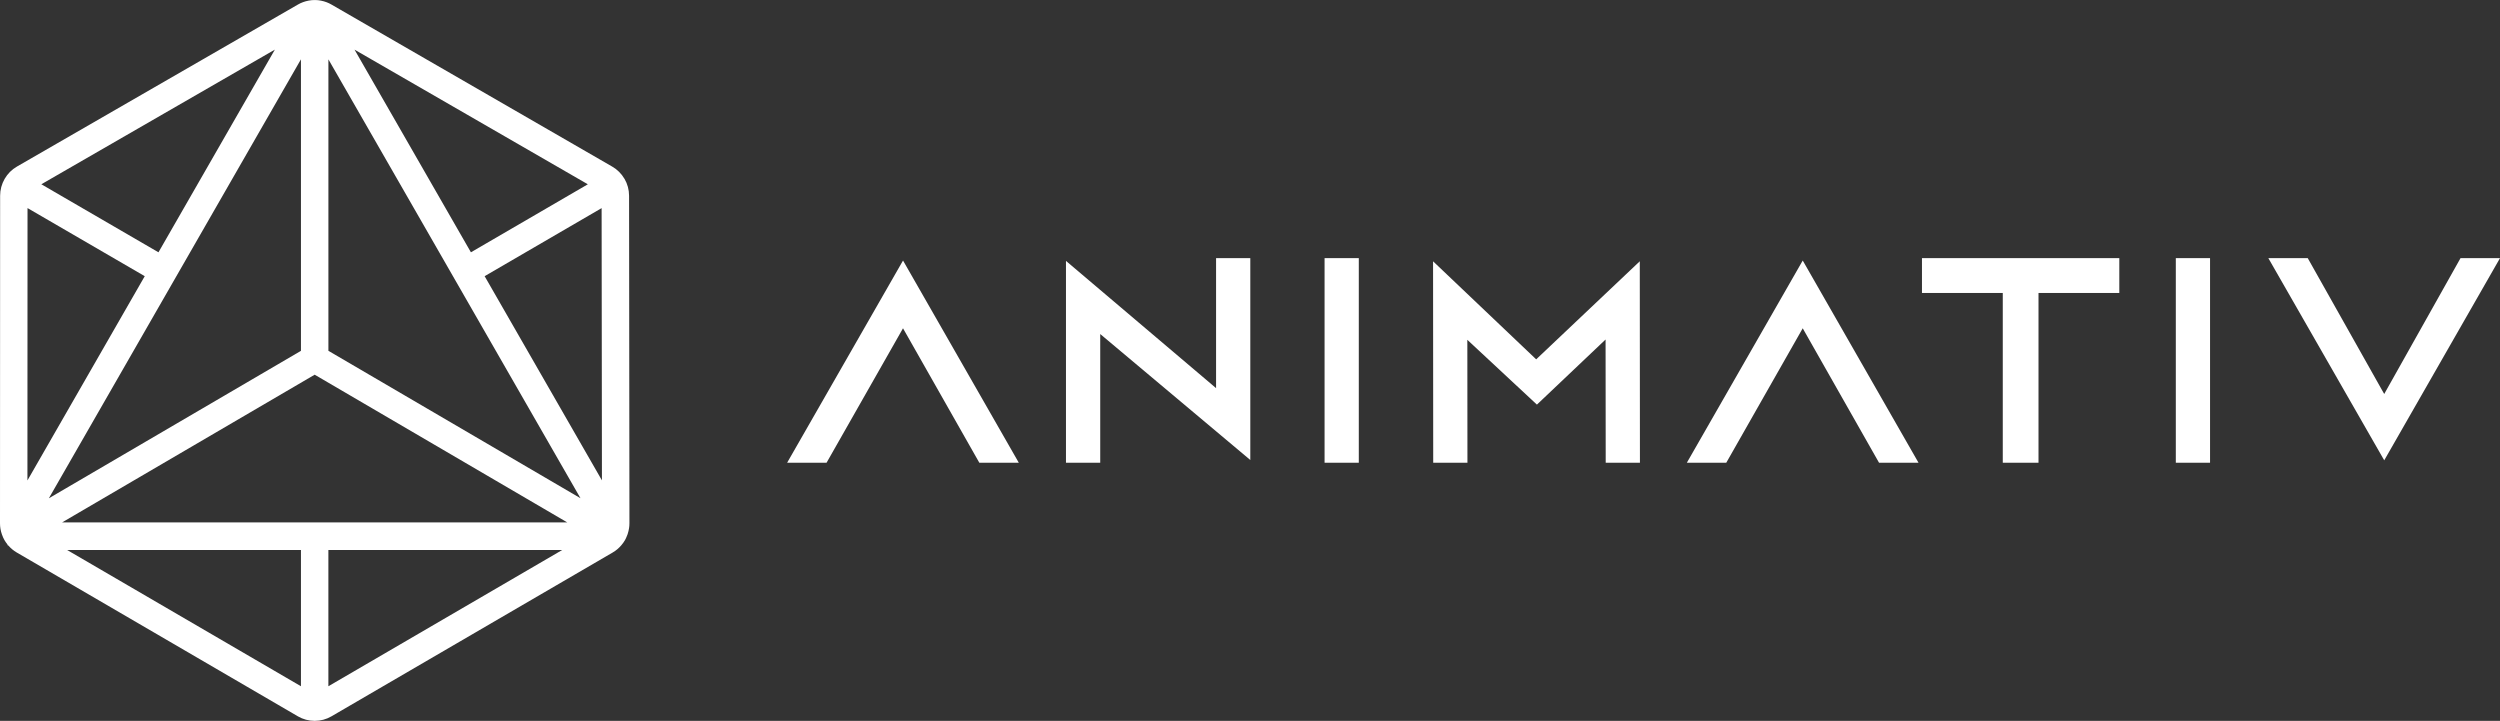 <svg width="326" height="94" viewBox="0 0 326 94" fill="none" xmlns="http://www.w3.org/2000/svg">
<rect x="0" y="0" width="326" height="94" fill="#333333" stroke="none"/>
<g clip-path="url(#clip0_446_8967)">
<path d="M81.434 23.324L81.421 23.302C81.039 22.646 80.488 22.102 79.832 21.724L43.203 0.583C42.799 0.349 42.355 0.183 41.857 0.086L41.829 0.08C41.599 0.036 41.378 0.011 41.148 0.005C41.138 0.005 41.129 0.005 41.12 0.005H41.029C40.787 0.005 40.535 0.027 40.261 0.077L40.233 0.083C39.739 0.177 39.279 0.346 38.859 0.587L2.208 21.721C1.546 22.102 0.992 22.655 0.625 23.296L0.606 23.324C0.221 23.993 0.016 24.753 0.016 25.525L0 68.247C0 68.731 0.084 69.222 0.252 69.697L0.261 69.719C0.355 69.985 0.46 70.219 0.582 70.432L0.597 70.457C0.703 70.641 0.83 70.823 0.98 71.004V71.082L1.095 71.142C1.412 71.507 1.776 71.808 2.177 72.042L38.846 93.41C39.509 93.798 40.267 94.001 41.036 94.001C41.804 94.001 42.56 93.798 43.222 93.41L79.897 72.045C80.317 71.801 80.697 71.482 81.026 71.095L81.036 71.082C81.216 70.87 81.362 70.663 81.484 70.454L81.512 70.407C81.605 70.238 81.695 70.044 81.779 69.813L81.798 69.769C81.807 69.747 81.817 69.725 81.826 69.697C81.832 69.678 81.838 69.657 81.851 69.616L81.866 69.569C82.006 69.125 82.078 68.678 82.078 68.243L82.031 25.522C82.031 24.75 81.826 23.99 81.44 23.324H81.434ZM76.654 24.031L61.407 32.9L46.23 6.473L76.654 24.031ZM35.845 6.467L20.664 32.9L5.39 24.028L35.845 6.467ZM3.592 27.135L18.876 36.014L3.577 62.651L3.589 27.139L3.592 27.135ZM39.244 7.736V45.749L6.37 64.977L39.244 7.736ZM39.244 89.487L8.758 71.723H39.244V89.487ZM42.821 89.487V71.72H73.313L42.821 89.487ZM8.093 68.125L41.033 48.86L73.976 68.125H8.093ZM42.824 45.749V7.74L53.162 25.735L75.696 64.97L42.824 45.746V45.749ZM63.196 36.014L78.451 27.139L78.492 62.641L63.196 36.014Z" fill="white"/>
<path d="M177.187 33.66H172.724V60.34H177.187V33.66Z" fill="white"/>
<path d="M158.576 49.942V50.614L158.063 50.179L139.003 34.02V60.34H143.47V44.227V43.558L143.98 43.986L163.039 59.984V33.66H158.576V49.942Z" fill="white"/>
<path d="M288.19 33.66H283.726V60.34H288.19V33.66Z" fill="white"/>
<path d="M200.532 46.656L200.318 46.859L200.106 46.656L186.872 34.073L186.891 60.34H191.354L191.342 45.027L191.338 44.311L191.864 44.799L200.414 52.762L208.843 44.768L209.368 44.271V44.996L209.384 60.34H213.847L213.828 34.069L200.532 46.656Z" fill="white"/>
<path d="M250.625 38.203H260.851H261.162V38.515V60.34H265.821V38.515V38.203H266.132H276.358V33.66H250.625V38.203Z" fill="white"/>
<path d="M219.965 60.34H225.106L234.806 43.283L235.077 42.808L235.344 43.283L245.026 60.34H250.174L235.077 33.973L219.965 60.34Z" fill="white"/>
<path d="M320.853 33.66L311.171 50.895L310.903 51.377L310.629 50.895L300.929 33.66H295.791L310.903 60.027L326 33.66H320.853Z" fill="white"/>
<path d="M102.642 60.34H107.783L117.484 43.283L117.751 42.808L118.022 43.283L127.704 60.34H132.851L117.755 33.973L102.642 60.34Z" fill="white"/>
</g>
<defs>
<clipPath id="clip0_446_8967">
<rect width="326" height="94" fill="white"/>
</clipPath>
</defs>
</svg>
